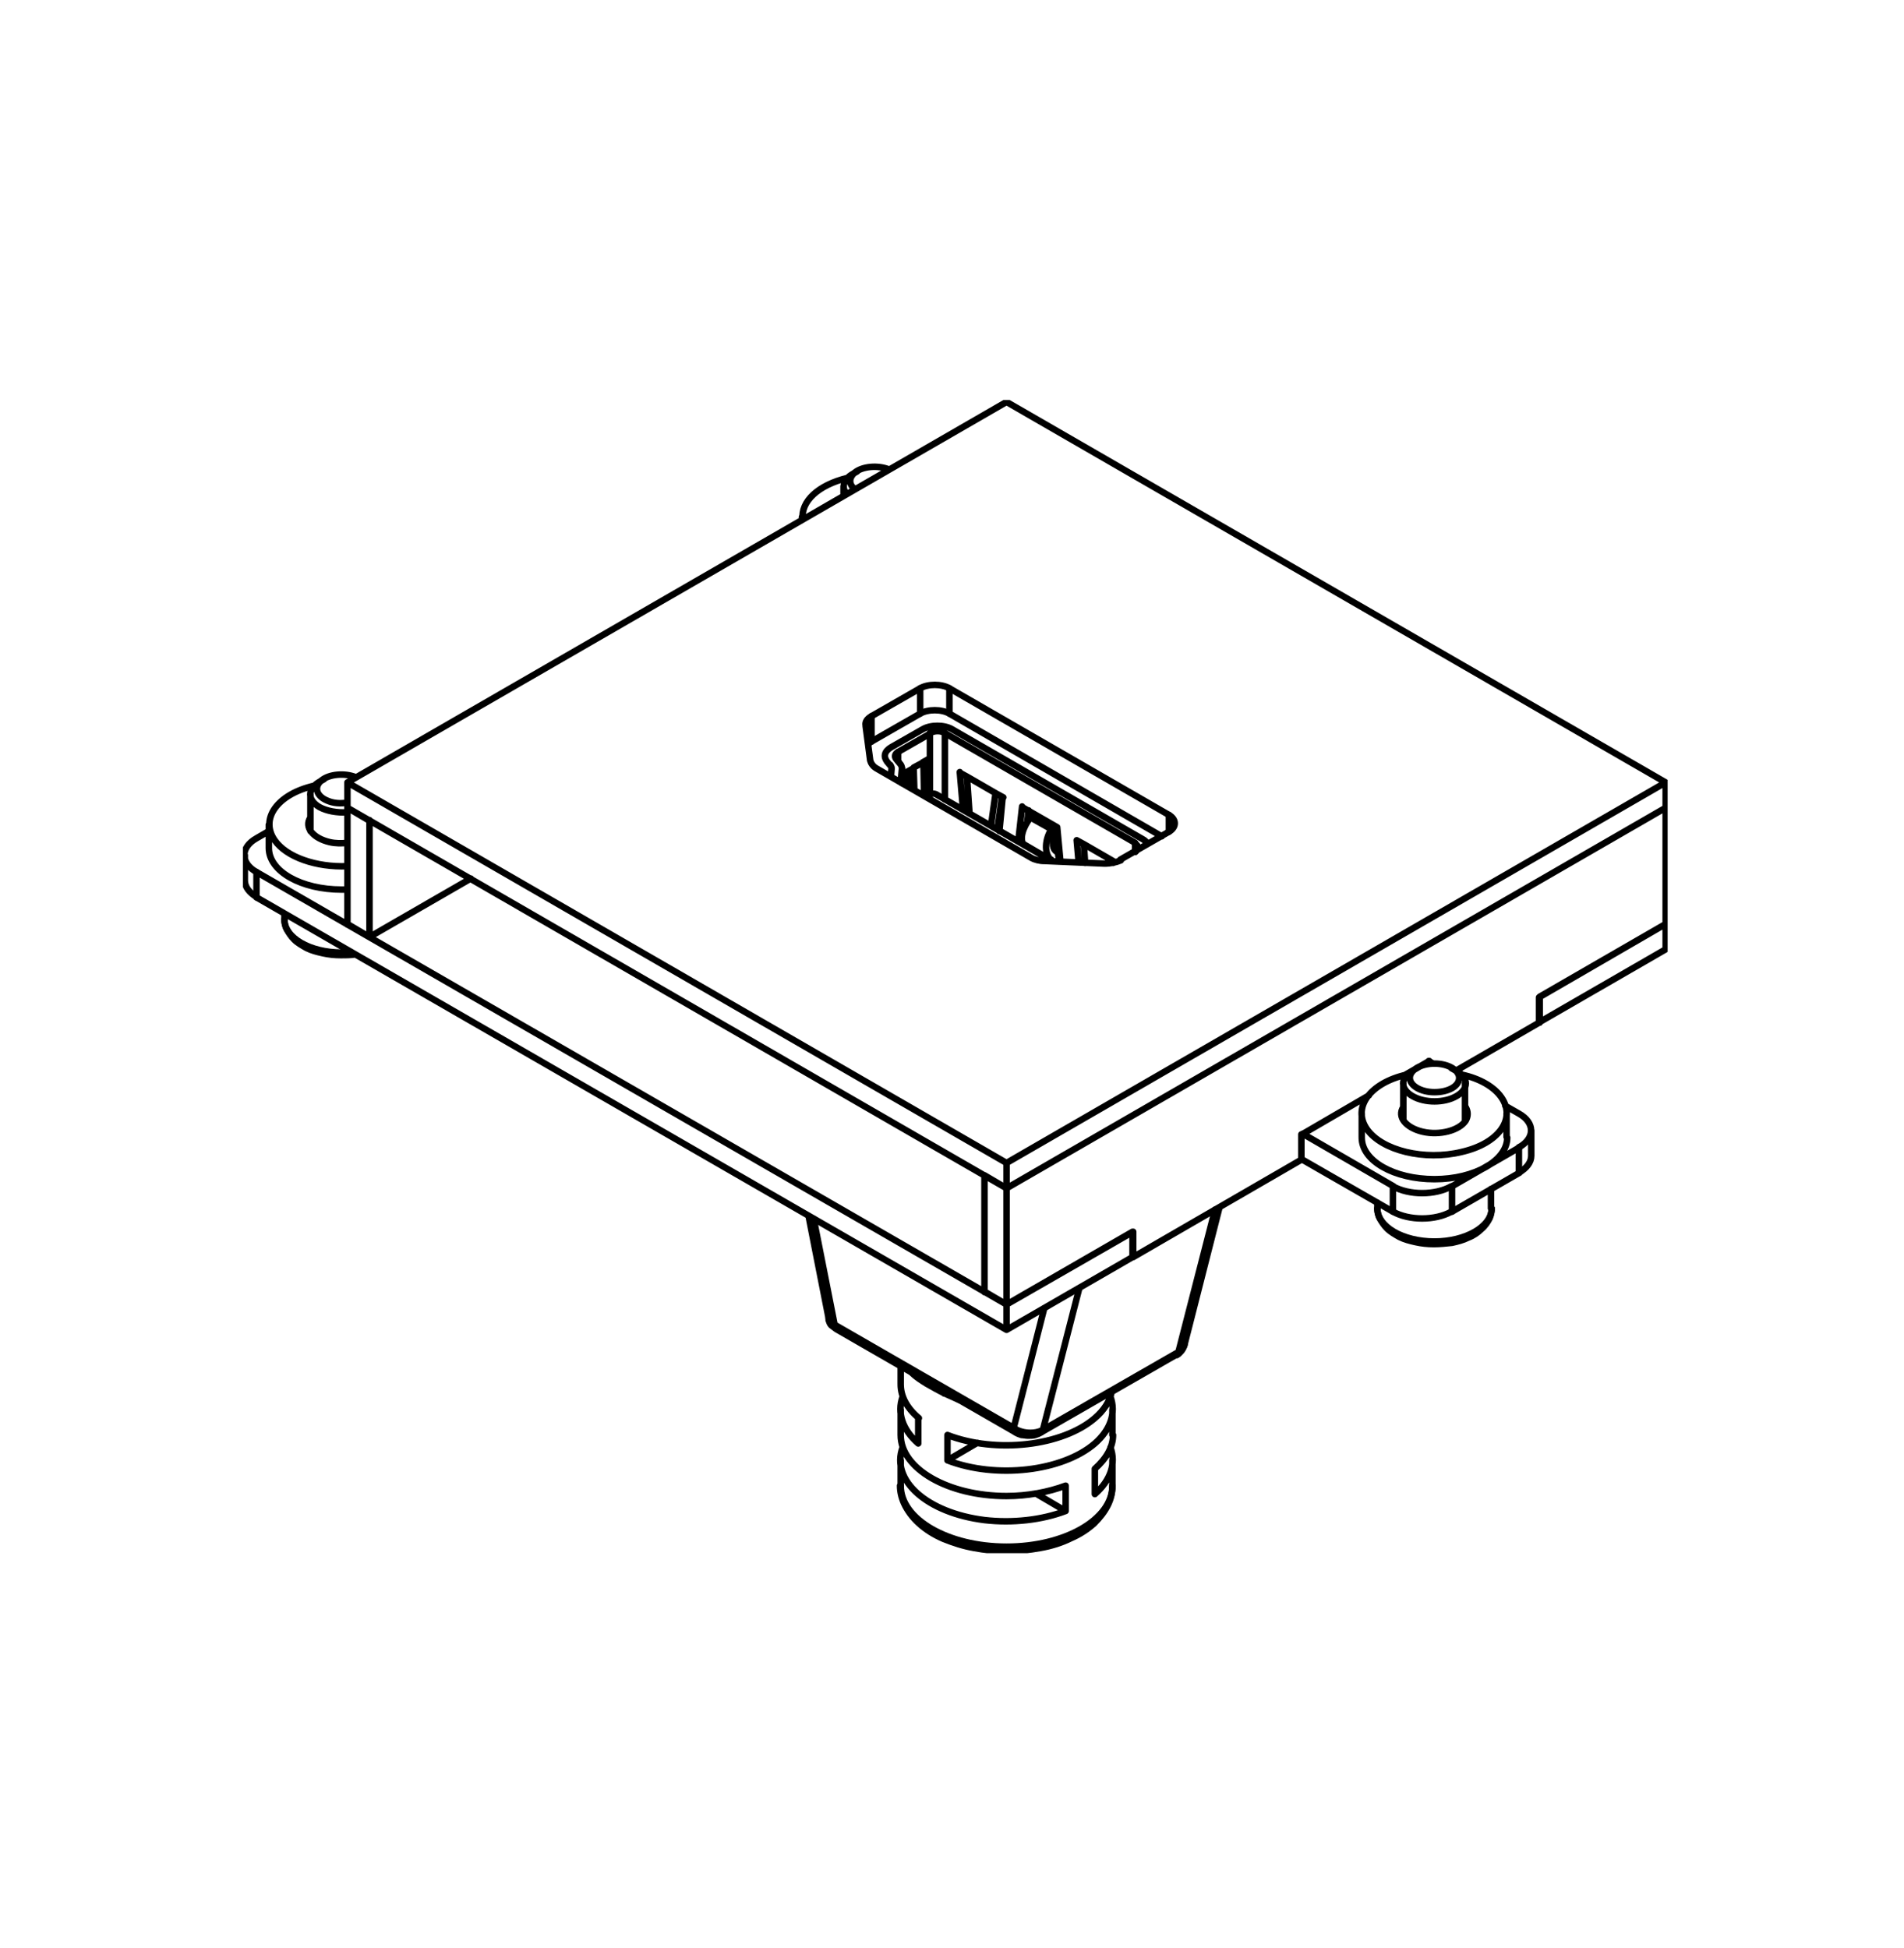 <?xml version="1.0" encoding="utf-8"?>
<!-- Generator: Adobe Illustrator 26.5.0, SVG Export Plug-In . SVG Version: 6.00 Build 0)  -->
<svg version="1.1" id="Vrstva_1" xmlns="http://www.w3.org/2000/svg" xmlns:xlink="http://www.w3.org/1999/xlink" x="0px" y="0px"
	 viewBox="0 0 293.2 300" style="enable-background:new 0 0 293.2 300;" xml:space="preserve">
<style type="text/css">
	
		.st0{clip-path:url(#SVGID_00000044152064718025717880000018218947105496058267_);fill:none;stroke:#000000;stroke-linecap:round;stroke-linejoin:round;stroke-miterlimit:10;}
</style>
<g>
	<defs>
		<rect id="SVGID_1_" x="37.4" y="61.6" width="219.4" height="177.6"/>
	</defs>
	<clipPath id="SVGID_00000109721087232615527900000000994205516325509014_">
		<use xlink:href="#SVGID_1_"  style="overflow:visible;"/>
	</clipPath>
	
		<path style="clip-path:url(#SVGID_00000109721087232615527900000000994205516325509014_);fill:none;stroke:#000000;stroke-linecap:round;stroke-linejoin:round;stroke-miterlimit:10;" d="
		M132,72.6l-0.7,0.4 M129.9,76.3v-1.4 M136.9,72.3c-1.7-0.7-4.1-0.5-5.3,0.5c-0.9,0.8-0.9,1.8,0,2.5 M131.3,73
		c-1.4,0.8-1.8,2.1-0.9,3.1 M43.8,141.6v-0.9 M43.8,141.6c0,0.5,0.1,1.1,0.4,1.6c0.3,0.5,0.6,1,1.1,1.5c0.5,0.5,1.2,0.9,1.9,1.3
		c0.8,0.4,1.6,0.6,2.5,0.8c0.9,0.2,1.8,0.3,2.8,0.3c0.7,0,1.4,0,2.1-0.1 M49.9,120l-0.7,0.4 M47.8,128v-5.7 M54.8,119.7
		c-1.7-0.7-4.1-0.5-5.3,0.5c-1.2,1-0.8,2.4,0.9,3.1c0.9,0.4,2,0.5,3.1,0.3 M49.2,120.4c-1.9,1.1-1.9,2.8,0,3.9
		c1.1,0.6,2.7,0.9,4.3,0.8 M41.4,127v3.6 M41.4,130.6c0,3.6,5,6.4,11.2,6.4c0.3,0,0.6,0,0.9,0 M48.4,121c-5.7,1.3-8.4,5.1-6.1,8.4
		c1.8,2.6,6.4,4.2,11.2,4 M47.8,125.9c-1,1.5,0.4,3.2,3,3.8c0.9,0.2,1.8,0.2,2.7,0.1 M123.5,79.6V80 M130.5,73.6
		c-4.5,1.1-7.2,3.6-6.9,6.4 M53.5,124.4l3.4,2 M56.9,126.3v18 M53.5,124.4v18 M53.5,142.3l3.4,2 M56.9,144.3l15.6-9 M155,183
		l101.5-58.6 M256.5,124.4v18 M256.5,142.3L237,153.6 M237,153.6v3.9 M237,157.5l-12.8,7.4 M220.1,163.5v-0.1 M210.8,168.7l-10.3,6
		 M220.1,163.4l-4,2.3 M200.4,174.7v3.9 M200.4,178.6l-25.9,15 M174.5,193.6l-0.1-0.1 M174.5,193.6v-3.9 M174.5,189.7L155,200.9
		 M155,200.9l-3.4-2 M151.6,199v-18 M155,183l-3.4-2 M155,200.9v-18 M229.6,186.1v-3 M212.1,186.1v-0.9 M212.1,186.1
		c0,0.5,0.1,1.1,0.4,1.6c0.3,0.5,0.6,1,1.1,1.5c0.5,0.5,1.2,0.9,1.9,1.3c0.8,0.4,1.6,0.6,2.5,0.8c0.9,0.2,1.8,0.3,2.8,0.3
		c0.9,0,1.9-0.1,2.8-0.2c0.9-0.2,1.7-0.4,2.5-0.8c0.8-0.3,1.5-0.8,2-1.3c0.6-0.5,1-1.1,1.3-1.7c0.2-0.5,0.3-1,0.3-1.5 M218.2,164.5
		l-0.7,0.4 M223.5,164.5l0.7,0.4 M225.6,172.5v-5.7 M216.1,172.5v-5.7 M224.7,166c0-1.2-1.7-2.2-3.8-2.2c-2.1,0-3.8,1-3.8,2.2
		c0,1.2,1.7,2.2,3.8,2.2C223,168.2,224.7,167.3,224.7,166z M217.5,164.9c-1.9,1.1-1.9,2.8,0,3.9c1.9,1.1,4.9,1.1,6.8,0
		c1.9-1.1,1.9-2.8,0-3.9 M209.7,171.5v3.6 M232,171.5v3.6 M209.7,175.2c0,3.6,5,6.4,11.2,6.4c6.2,0,11.2-2.9,11.2-6.4 M216.6,165.5
		c-5.7,1.3-8.4,5.1-6.1,8.4c2.3,3.3,8.9,4.9,14.6,3.5c5.7-1.3,8.4-5.1,6.1-8.4c-1.1-1.6-3.3-2.9-6.1-3.5 M216.1,170.5
		c-1,1.5,0.4,3.2,3,3.8c2.6,0.6,5.6-0.2,6.6-1.7c0.4-0.7,0.4-1.4,0-2.1 M37.7,135.6v-3.9 M235.8,178v-3.9 M155,204.8v-3.9
		 M174.4,193.6v-3.9 M237.1,157.4v-3.9 M256.5,146.2v-3.9 M223.6,186.6l10.4-6 M237,157.4l0.1,0.1 M237.1,157.4l19.4-11.2
		 M37.7,135.6c0,1,0.7,1.9,1.9,2.6 M39.5,138.2L155,204.8 M155,204.8l19.4-11.2 M233.9,180.6c1.2-0.7,1.9-1.6,1.9-2.6 M155,200.9
		l19.4-11.2 M39.5,134.3L155,200.9 M39.5,129.1c-2.5,1.4-2.5,3.8,0,5.2 M41.4,128l-1.9,1.1 M237.1,153.5l19.4-11.2 M220.7,163.8
		l-0.7-0.4 M233.9,171.5l-2.1-1.2 M233.9,176.7c2.5-1.4,2.5-3.8,0-5.2 M223.6,182.7l10.4-6 M200.4,178.5l14.1,8.1 M200.6,174.6
		l14,8.1 M214.5,186.6c2.5,1.4,6.5,1.4,9,0 M214.5,182.7c2.5,1.4,6.5,1.4,9,0 M182.4,207.1l5.4-21.2 M127.6,203l-3.1-15.8
		 M182.4,207.1c-0.1,0.2-0.2,0.5-0.3,0.7c-0.1,0.2-0.3,0.4-0.5,0.6c-0.1,0.1-0.2,0.2-0.4,0.3 M160.3,220.6l20.9-12 M160.3,220.6
		c-0.3,0.2-0.6,0.3-0.9,0.4c-0.3,0.1-0.7,0.1-1.1,0.1c-0.3,0-0.7-0.1-1-0.1c-0.3-0.1-0.6-0.2-0.9-0.4 M128.8,204.7
		c-0.3-0.2-0.5-0.4-0.8-0.6c-0.2-0.2-0.3-0.5-0.4-0.8c0,0,0-0.1,0-0.1 M171.3,228.8c0,1-0.2,2-0.7,3c-0.5,1-1.2,1.9-2.1,2.8
		c-1,0.9-2.2,1.7-3.6,2.3c-1.4,0.7-3,1.2-4.7,1.5c-1.7,0.3-3.4,0.5-5.1,0.5c-1.7,0-3.5-0.2-5.1-0.5c-1.7-0.3-3.2-0.8-4.7-1.4
		c-1.4-0.6-2.7-1.4-3.8-2.4c-1-0.9-1.8-2-2.3-3.1c-0.4-0.9-0.6-1.8-0.6-2.7 M138.7,224.9v3.9 M138.7,217.1v3.9 M138.7,210.3v2.8
		 M171.3,224.9v3.9 M171.3,217.1v3.9 M156.4,220.6l-27.6-15.9 M137.2,115.1c-1,0.6-1.2,1.4-0.6,2.2 M137.1,117.9l-0.5-0.6
		 M137.3,118.3c0-0.2-0.1-0.3-0.2-0.5 M137.2,119.6l0.1-1.2 M176.7,130c-0.1-0.3-0.4-0.6-0.8-0.8 M146.6,112.3l29.3,16.9
		 M146.6,112.3c-1.2-0.7-3.3-0.7-4.5,0 M137.2,115.1l4.9-2.8 M160.3,220.6C160.3,220.6,160.3,220.6,160.3,220.6 M128.8,204.7
		L128.8,204.7 M156.4,220.6L156.4,220.6 M164.1,228.8v3.9 M138.7,221c0,5.2,7.3,9.4,16.3,9.4c3.2,0,6.4-0.6,9.1-1.6 M164.1,232.7
		l-4.6-2.7 M139,222.9c-1.9,5.1,3.8,10.1,12.6,11.2c4.3,0.5,8.8,0,12.5-1.4 M168.6,230.1v-3.9 M168.6,230.1c2.4-2.1,3.3-4.7,2.4-7.2
		 M168.6,226.2c1.8-1.6,2.8-3.4,2.8-5.2 M141.2,212L141.2,212 M139,215.1c-0.9,2.5,0,5.1,2.4,7.2 M141.4,218.4v3.9 M138.7,213.2
		c0,1.9,1,3.7,2.8,5.2 M145.9,221c7.5,2.9,17.7,1.7,22.7-2.6c1.4-1.2,2.3-2.6,2.6-4.1 M145.9,224.9V221 M145.9,224.9l4.6-2.7
		 M145.9,224.9c7.5,2.9,17.7,1.7,22.7-2.6c2.4-2.1,3.3-4.7,2.4-7.2 M138.9,118.3v2.2 M138.3,115.8l4.9-2.8 M142.1,112.3l-4.9,2.8
		 M137.2,115.1c-1,0.6-1.2,1.4-0.6,2.2 M174.8,131.2c0.6-0.4,0.6-0.9,0-1.3 M143,122.4v-5.5 M139.9,118.8v2.3 M140.7,118.3l-0.9,0.5
		 M142.2,117.4l-1.5,0.8 M140.7,118.3l0.1,3.4 M142.2,117.4l0.1,5.1 M143,116.9l-0.9,0.5 M138.7,120.4l0.2-2.1 M138.9,118.4
		c0-0.3-0.1-0.6-0.4-0.9 M138.5,117.5l-0.5-0.6 M138.3,115.8c-0.5,0.3-0.6,0.7-0.3,1.1 M145.5,112.9c-0.6-0.4-1.6-0.4-2.3,0
		 M167.1,132.9l-0.2-2.9 M171.4,132.6l0,0.3 M154.3,122.7l-0.7,5 M152.6,127.2l0.7-5 M148.9,119.6l0.4,5.7 M176.7,130
		c-0.1-0.3-0.4-0.6-0.8-0.8 M146.6,112.3c-1.2-0.7-3.3-0.7-4.5,0 M175.9,129.2l-29.3-16.9 M157.8,130.2l0-0.1 M157.8,130.1l4.1,2.4
		 M158.7,125.9c-1.2,1.5-1.7,3.3-1.1,4.1c0,0,0.1,0.1,0.1,0.1 M161.9,127.7l-3.2-1.8 M162.9,131.2l-0.4-0.2 M162.6,128.5
		c-0.6,0.9-0.6,2-0.1,2.5c0.1,0.1,0.2,0.2,0.4,0.2 M163.1,132.7l-0.2-1.5 M161.9,132.4l0,0.1 M161.9,127.7c-1,1.6-1.1,3.6-0.2,4.6
		c0.1,0.1,0.1,0.1,0.2,0.2 M162.6,128.5l-0.8-0.8 M153.4,122.2l1.1,0.6 M153.4,122.2l-4.5-2.6 M148.9,119.6l-1.1-0.6 M148.3,124.7
		l-0.5-5.8 M154.4,122.8l-0.5,5.2 M162.8,127.4l0.5,5.3 M171.4,132.6l0.3,0.2 M166.9,130l4.5,2.6 M165.8,129.4l1.1,0.6 M166.1,132.8
		l-0.3-3.4 M145.5,112.9l29.3,16.9 M157.4,124.3l5.4,3.1 M158.4,124.8l-0.2,1.7 M156.8,129.6l0.6-5.4 M137.3,118.3l-0.1,1.2
		 M137.3,118.3c0-0.2-0.1-0.3-0.2-0.5 M136.6,117.3l0.5,0.6 M144.1,122.3l17.9,10.3 M144.1,122.3c-0.2-0.1-0.7-0.1-0.9,0
		 M142.7,122.6l0.5-0.3 M142.7,122.6c0,0-0.1,0.1-0.1,0.1 M53.5,120.5L155,179.1 M53.5,124.4L155,183 M155,183v-3.9 M155,179.1
		l101.5-58.6 M155,183l101.5-58.6 M256.5,124.4v-3.9 M256.5,120.5L155,61.9 M155,61.9L53.5,120.5 M53.5,124.4v-3.9 M158.8,132.1
		l-23.9-13.8 M158.8,132.1c0.5,0.3,1.3,0.5,2,0.5 M170.1,133l-9.2-0.4 M170.1,133c0.9,0,1.8-0.2,2.5-0.5 M180,128.1l-7.5,4.3
		 M180,128.1c1.2-0.7,1.2-1.9,0-2.6 M146.2,106l33.8,19.5 M178.9,128.8l-32.7-18.9 M146.2,106c-1.2-0.7-3.3-0.7-4.5,0 M146.2,109.9
		c-1.2-0.7-3.3-0.7-4.5,0 M134.2,110.3l7.5-4.3 M141.7,109.9l-7.5,4.3 M134.2,110.3c-0.7,0.4-1,0.9-0.9,1.4 M134.2,114.2
		c-0.2,0.1-0.4,0.3-0.5,0.4 M134,117.1l-0.7-5.3 M134,117.1c0.1,0.4,0.4,0.9,0.9,1.2 M145.4,214.6L145.4,214.6"/>
	
		<path style="clip-path:url(#SVGID_00000109721087232615527900000000994205516325509014_);fill:none;stroke:#000000;stroke-linecap:round;stroke-linejoin:round;stroke-miterlimit:10;" d="
		M43.8,141.6c0,2.8,3.9,5.1,8.8,5.1c0.5,0,1,0,1.4-0.1 M212.1,186.1c0,2.8,3.9,5.1,8.8,5.1c4.8,0,8.8-2.3,8.8-5.1 M39.5,138.2v-3.9
		 M233.9,176.7v3.9 M223.6,186.6v-3.9 M214.5,182.7v3.9 M160.8,201.5l-4.7,18.4 M160.6,220.2l5.6-21.8 M187.1,186.3l-5.6,21.8
		 M128.5,203.9l-3.2-16.2 M181.5,208.2c0.5-0.3,0.8-0.6,0.9-1.1 M181.5,208.2l-20.9,12 M181.2,208.6c0.1-0.1,0.2-0.2,0.3-0.4
		 M156.1,219.9c1.2,0.9,3.3,1,4.5,0.3 M160.3,220.6c0.1-0.1,0.2-0.2,0.3-0.4 M127.6,203c0.1,0.4,0.4,0.7,0.9,0.9 M138.7,228.8
		c0,5.2,7.3,9.4,16.3,9.4s16.3-4.2,16.3-9.4 M128.5,203.9c0,0.3,0.1,0.6,0.3,0.7 M156.1,219.9l-27.6-15.9 M156.1,219.9
		c0,0.3,0.1,0.6,0.3,0.7 M140.3,211.3c0.1,0.1,0.1,0.1,0.2,0.2c0.6,0.6,1.4,1.1,2.2,1.6c0.9,0.5,1.9,1.1,3,1.6
		c0.7,0.3,1.3,0.6,2,0.9 M138.9,118.4v2.2 M138.3,117.2v-1.4 M143.2,112.9v9.4 M145.5,123.1v-10.1 M174.8,129.9v1.3 M180,128.1v-2.6
		 M146.2,109.9V106 M141.7,109.9V106 M134.2,114.2v-3.9"/>
</g>
</svg>
